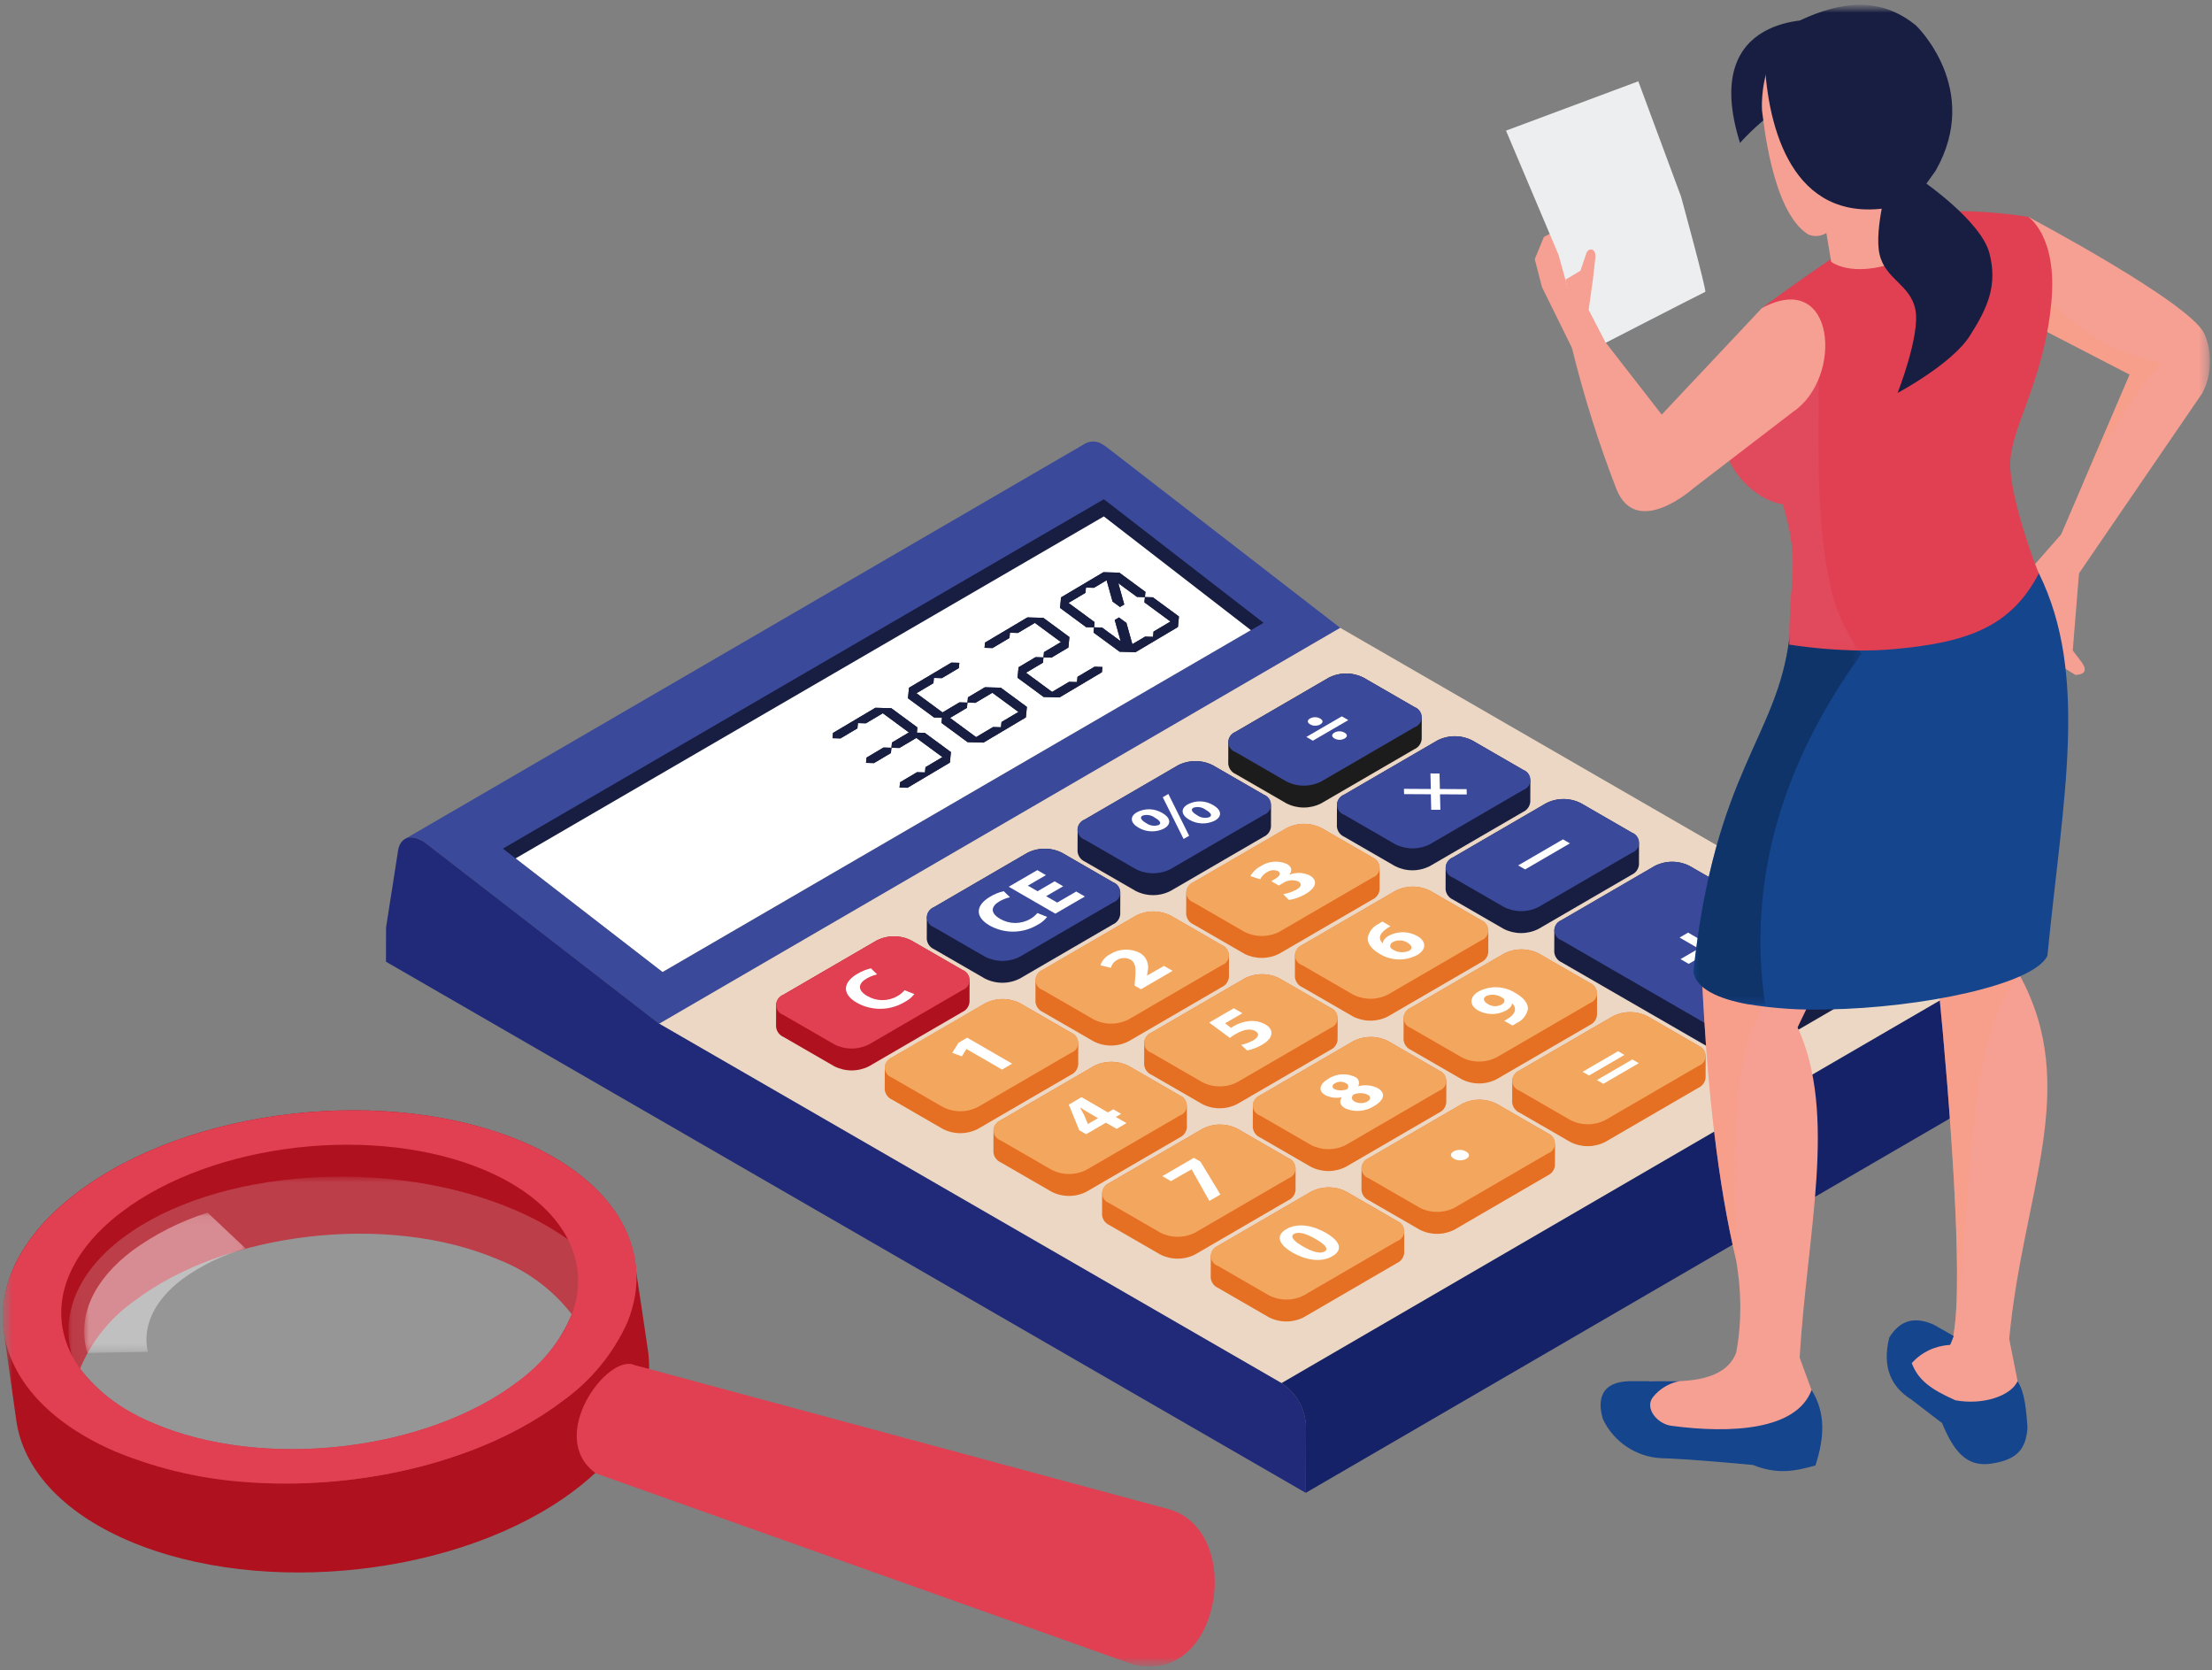 <?xml version="1.0" encoding="UTF-8"?> <svg xmlns="http://www.w3.org/2000/svg" width="261" height="197" viewBox="0 0 261 197" fill="none"><rect x="0" y="0" width="261" height="197" fill="#808080" stroke="none"/><mask id="mask0_47_1844" style="mask-type:luminance" maskUnits="userSpaceOnUse" x="0" y="0" width="261" height="197"><path d="M260.785 0.569H0.322V196.602H260.785V0.569Z" fill="white"></path></mask><g mask="url(#mask0_47_1844)"><mask id="mask1_47_1844" style="mask-type:luminance" maskUnits="userSpaceOnUse" x="0" y="0" width="261" height="197"><path d="M260.785 0.569H0.322V196.602H260.785V0.569Z" fill="white"></path></mask><g mask="url(#mask1_47_1844)"><path d="M0.458 157.158C0.445 157.102 1.927 167.592 1.927 167.592C2.714 173.165 7.189 178.328 15.147 181.745C30.956 188.532 54.547 185.866 67.825 175.782C74.425 170.77 77.24 164.872 76.462 159.373C76.462 159.373 75.022 149.592 75.042 149.947C74.701 143.973 70.22 138.364 61.761 134.733C45.953 127.945 22.361 130.612 9.072 140.703C2.455 145.727 -0.348 151.645 0.456 157.158M58.809 148.589C62.219 149.914 65.206 152.138 67.452 155.025C66.121 158.245 63.901 161.019 61.052 163.025C50.224 171.247 30.988 173.425 18.097 167.892C14.686 166.567 11.698 164.343 9.449 161.455C10.782 158.24 13.002 155.471 15.849 153.469C26.687 145.238 45.923 143.059 58.813 148.593" fill="#AF111F"></path><g opacity="0.2"><mask id="mask2_47_1844" style="mask-type:luminance" maskUnits="userSpaceOnUse" x="8" y="138" width="67" height="38"><path d="M74.063 138.803H8.078V175.011H74.063V138.803Z" fill="white"></path></mask><g mask="url(#mask2_47_1844)"><path d="M14.488 146.027C25.288 137.874 46.01 136.401 60.749 142.736C62.959 143.666 65.062 144.832 67.021 146.214C70.986 149.057 73.378 152.429 74.063 155.888C72.376 159.656 69.71 162.902 66.342 165.288C57.149 172.274 42.978 175.699 29.897 174.888C27.063 174.276 24.294 173.395 21.628 172.258C14.258 169.09 9.765 164.575 8.464 159.839C7.179 155.092 9.086 150.099 14.488 146.022" fill="#F0EFEF"></path></g></g><path d="M13.669 171.259C18.834 173.38 24.321 174.609 29.897 174.895C42.979 175.704 57.15 172.279 66.343 165.295C69.711 162.909 72.378 159.663 74.064 155.895C77.29 147.86 72.996 139.57 61.764 134.733C45.964 127.95 22.364 130.611 9.076 140.71C-4.212 150.809 -2.136 164.468 13.676 171.266M57.331 138.093C62.144 140.155 65.39 143.023 67.022 146.215C69.722 151.567 67.854 157.87 61.051 163.028C50.227 171.244 30.999 173.428 18.098 167.892C13.311 165.834 10.085 163.022 8.465 159.845C5.69 154.48 7.547 148.137 14.365 142.968C25.203 134.741 44.443 132.568 57.332 138.092" fill="#E13F52"></path><g opacity="0.4"><mask id="mask3_47_1844" style="mask-type:luminance" maskUnits="userSpaceOnUse" x="9" y="143" width="20" height="17"><path d="M28.977 143.051H9.932V159.598H28.977V143.051Z" fill="white"></path></mask><g mask="url(#mask3_47_1844)"><path d="M21.536 150.873C23.787 149.248 26.305 148.03 28.976 147.273L24.49 143.051C21.317 144.052 18.326 145.561 15.634 147.517C11.026 150.995 9.115 155.217 10.252 159.409C10.269 159.472 10.308 159.535 10.327 159.599L17.44 159.463C16.771 156.43 18.201 153.391 21.54 150.873" fill="white"></path></g></g><path d="M70.314 173.806L133.714 196.357C144.114 198.932 146.914 180.612 137.948 178.047L74.862 161.029C71.677 159.588 64.352 169.547 70.314 173.806Z" fill="#E13F52"></path><path d="M130.649 52.8C130.495 52.68 130.333 52.57 130.165 52.473C129.875 52.262 129.534 52.133 129.177 52.098C128.821 52.062 128.461 52.123 128.136 52.273L47.766 98.981C48.091 98.831 48.451 98.77 48.808 98.805C49.164 98.841 49.505 98.97 49.796 99.181C49.964 99.279 50.125 99.388 50.279 99.508L77.779 120.773L158.145 74.073L130.649 52.8Z" fill="#3A4999"></path><path d="M149.091 73.474L147.596 74.342L78.18 114.674L60.835 101.264L59.34 100.105L130.246 58.894L149.091 73.474Z" fill="#171E41"></path><path d="M147.597 74.338L78.18 114.668L60.836 101.26L130.246 60.92L147.597 74.338Z" fill="white"></path><path d="M77.779 120.767L158.14 74.064L231.577 116.464L151.211 163.164L77.779 120.767Z" fill="#EBD7C4"></path><path d="M231.583 116.464L151.217 163.164C152.054 163.709 152.751 164.444 153.25 165.309C153.749 166.174 154.038 167.144 154.091 168.142L154.081 172.06L154.069 176.103L234.435 129.403L234.446 125.36L234.457 121.443C234.403 120.445 234.115 119.474 233.615 118.609C233.116 117.744 232.42 117.009 231.583 116.464Z" fill="#162267"></path><path d="M49.802 99.175C49.971 99.273 50.132 99.382 50.286 99.502L77.786 120.768L151.223 163.168C152.06 163.713 152.756 164.448 153.256 165.313C153.755 166.178 154.043 167.149 154.097 168.146L154.086 172.064L154.075 176.107L45.541 113.448L45.552 109.405L46.975 100.312C47.208 98.828 48.424 98.382 49.799 99.176" fill="#212A79"></path><path d="M145.779 91.3L151.785 94.768C152.421 95.093 153.125 95.261 153.839 95.261C154.553 95.261 155.257 95.093 155.893 94.768L166.907 88.368C167.139 88.264 167.339 88.1 167.487 87.893C167.635 87.686 167.725 87.443 167.749 87.189L167.757 84.607C167.751 84.667 167.741 84.725 167.727 84.783C167.754 84.495 167.688 84.206 167.538 83.958C167.388 83.711 167.163 83.517 166.896 83.407L160.89 79.939C160.255 79.617 159.552 79.448 158.84 79.448C158.127 79.448 157.425 79.617 156.79 79.939L145.776 86.339C145.543 86.444 145.342 86.609 145.194 86.817C145.046 87.025 144.956 87.269 144.934 87.523L144.926 90.101C144.948 90.359 145.04 90.607 145.19 90.818C145.341 91.029 145.545 91.196 145.782 91.301" fill="#1D1C1C"></path><path d="M127.996 101.635L134.002 105.103C134.638 105.427 135.342 105.596 136.056 105.596C136.77 105.596 137.473 105.427 138.11 105.103L149.124 98.703C149.356 98.599 149.556 98.435 149.704 98.228C149.852 98.02 149.942 97.778 149.966 97.524L149.974 94.942C149.968 95.002 149.958 95.06 149.944 95.118C149.971 94.83 149.905 94.541 149.755 94.293C149.605 94.046 149.38 93.852 149.113 93.742L143.107 90.274C142.471 89.951 141.769 89.783 141.057 89.783C140.344 89.783 139.642 89.951 139.007 90.274L127.993 96.674C127.76 96.779 127.559 96.944 127.411 97.152C127.263 97.36 127.173 97.604 127.151 97.858L127.143 100.436C127.165 100.694 127.256 100.942 127.407 101.153C127.557 101.364 127.762 101.531 127.999 101.636" fill="#171E41"></path><path d="M110.208 111.971L116.214 115.439C116.85 115.763 117.555 115.932 118.27 115.932C118.984 115.932 119.689 115.763 120.326 115.439L131.336 109.039C131.569 108.935 131.77 108.77 131.918 108.562C132.067 108.354 132.157 108.111 132.181 107.856L132.189 105.274C132.184 105.335 132.174 105.395 132.159 105.454C132.187 105.166 132.121 104.876 131.972 104.628C131.823 104.379 131.598 104.185 131.33 104.075L125.324 100.607C124.687 100.283 123.984 100.114 123.27 100.114C122.556 100.114 121.852 100.283 121.216 100.607L110.206 107.007C109.972 107.112 109.77 107.277 109.622 107.486C109.473 107.695 109.383 107.939 109.36 108.194L109.352 110.773C109.374 111.031 109.465 111.279 109.616 111.49C109.766 111.701 109.971 111.868 110.208 111.973" fill="#171E41"></path><path d="M114.398 118.196L114.405 115.614C114.401 115.674 114.391 115.733 114.375 115.791C114.403 115.503 114.337 115.214 114.187 114.966C114.038 114.719 113.813 114.525 113.545 114.415L107.539 110.947C106.903 110.623 106.199 110.454 105.485 110.454C104.771 110.454 104.068 110.623 103.431 110.947L92.421 117.347C92.188 117.452 91.987 117.618 91.838 117.826C91.69 118.035 91.599 118.279 91.576 118.534C91.576 118.534 91.568 121.112 91.568 121.112C91.591 121.37 91.682 121.618 91.833 121.829C91.983 122.04 92.188 122.207 92.424 122.312L98.43 125.779C99.067 126.104 99.772 126.273 100.486 126.273C101.201 126.273 101.906 126.104 102.542 125.779L113.552 119.379C113.785 119.275 113.987 119.11 114.135 118.902C114.284 118.694 114.375 118.451 114.398 118.196Z" fill="#AF111F"></path><path d="M157.751 94.929L157.742 97.506C157.765 97.764 157.857 98.012 158.008 98.223C158.159 98.434 158.364 98.6 158.601 98.706L164.607 102.174C165.242 102.496 165.945 102.665 166.657 102.665C167.37 102.665 168.072 102.496 168.707 102.174L179.721 95.774C179.954 95.669 180.154 95.505 180.302 95.297C180.45 95.09 180.541 94.847 180.564 94.593L180.572 92.011C180.568 92.071 180.558 92.13 180.542 92.189C180.57 91.901 180.505 91.612 180.357 91.365C180.208 91.117 179.983 90.924 179.716 90.814L173.71 87.346C173.074 87.022 172.37 86.853 171.656 86.853C170.942 86.853 170.238 87.022 169.602 87.346L158.588 93.746C158.355 93.85 158.154 94.015 158.007 94.223C157.859 94.431 157.769 94.675 157.747 94.93" fill="#171E41"></path><path d="M161.937 101.148L155.931 97.68C155.295 97.356 154.591 97.188 153.877 97.188C153.163 97.188 152.459 97.356 151.823 97.68L140.809 104.08C140.576 104.185 140.376 104.35 140.228 104.558C140.08 104.766 139.99 105.01 139.968 105.264L139.959 107.842C139.982 108.101 140.074 108.349 140.225 108.56C140.377 108.771 140.582 108.937 140.819 109.042L146.825 112.511C147.46 112.834 148.163 113.002 148.875 113.002C149.587 113.002 150.29 112.834 150.925 112.511L161.939 106.111C162.171 106.007 162.372 105.843 162.52 105.636C162.668 105.429 162.758 105.186 162.782 104.932L162.789 102.349C162.785 102.41 162.775 102.469 162.759 102.527C162.787 102.24 162.722 101.951 162.573 101.703C162.424 101.455 162.2 101.262 161.933 101.151" fill="#E56F23"></path><path d="M134.039 108.014L123.029 114.414C122.795 114.519 122.594 114.684 122.445 114.892C122.297 115.101 122.207 115.345 122.184 115.601L122.176 118.179C122.199 118.437 122.291 118.685 122.442 118.896C122.593 119.107 122.798 119.273 123.035 119.379L129.041 122.846C129.677 123.169 130.381 123.338 131.095 123.338C131.809 123.338 132.513 123.169 133.149 122.846L144.159 116.446C144.392 116.341 144.593 116.176 144.741 115.968C144.89 115.76 144.981 115.517 145.005 115.263L145.012 112.681C145.007 112.741 144.997 112.8 144.982 112.859C145.009 112.571 144.944 112.283 144.795 112.035C144.647 111.788 144.423 111.595 144.156 111.485L138.15 108.017C137.513 107.692 136.809 107.522 136.094 107.522C135.379 107.522 134.674 107.692 134.038 108.017" fill="#E56F23"></path><path d="M127.221 125.596L127.229 123.014C127.224 123.073 127.214 123.133 127.199 123.191C127.226 122.903 127.161 122.615 127.012 122.367C126.864 122.12 126.639 121.927 126.373 121.817L120.367 118.35C119.73 118.025 119.025 117.855 118.31 117.855C117.595 117.855 116.891 118.025 116.254 118.35L105.244 124.75C105.01 124.854 104.809 125.02 104.66 125.228C104.512 125.437 104.421 125.681 104.399 125.937L104.391 128.514C104.414 128.772 104.506 129.02 104.657 129.231C104.808 129.442 105.012 129.608 105.25 129.714L111.256 133.182C111.892 133.506 112.596 133.675 113.31 133.675C114.024 133.675 114.727 133.506 115.364 133.182L126.374 126.782C126.607 126.677 126.808 126.512 126.956 126.304C127.105 126.096 127.196 125.853 127.22 125.599" fill="#E56F23"></path><path d="M170.576 102.334L170.568 104.912C170.591 105.17 170.682 105.417 170.833 105.629C170.983 105.84 171.187 106.006 171.424 106.112L177.43 109.58C178.065 109.903 178.768 110.071 179.48 110.071C180.193 110.071 180.895 109.903 181.53 109.58L192.544 103.18C192.777 103.075 192.977 102.911 193.125 102.703C193.273 102.496 193.364 102.253 193.387 101.999L193.395 99.417C193.39 99.476 193.38 99.535 193.365 99.593C193.393 99.305 193.327 99.017 193.178 98.769C193.029 98.522 192.805 98.329 192.538 98.219L186.532 94.752C185.897 94.429 185.195 94.261 184.482 94.261C183.77 94.261 183.068 94.429 182.432 94.752L171.418 101.152C171.185 101.256 170.985 101.421 170.837 101.629C170.689 101.838 170.599 102.081 170.576 102.336" fill="#171E41"></path><path d="M174.759 108.552L168.753 105.084C168.118 104.761 167.416 104.593 166.703 104.593C165.991 104.593 165.288 104.761 164.653 105.084L153.639 111.484C153.406 111.589 153.205 111.754 153.057 111.962C152.909 112.17 152.819 112.414 152.797 112.669L152.789 115.246C152.812 115.504 152.903 115.752 153.053 115.963C153.204 116.174 153.408 116.34 153.645 116.446L159.651 119.914C160.286 120.237 160.989 120.405 161.701 120.405C162.414 120.405 163.116 120.237 163.751 119.914L174.765 113.514C174.997 113.409 175.198 113.245 175.346 113.038C175.494 112.83 175.585 112.587 175.608 112.334L175.615 109.751C175.611 109.81 175.601 109.869 175.585 109.927C175.613 109.64 175.547 109.351 175.399 109.104C175.25 108.857 175.026 108.664 174.759 108.554" fill="#E56F23"></path><path d="M135.856 126.779L141.862 130.247C142.498 130.571 143.202 130.74 143.916 130.74C144.63 130.74 145.334 130.571 145.97 130.247L156.98 123.847C157.213 123.742 157.414 123.577 157.563 123.369C157.711 123.161 157.802 122.917 157.826 122.663L157.833 120.08C157.829 120.141 157.819 120.201 157.803 120.261C157.832 119.973 157.767 119.684 157.618 119.436C157.47 119.188 157.245 118.995 156.978 118.885L150.972 115.417C150.336 115.093 149.632 114.924 148.918 114.924C148.204 114.924 147.5 115.093 146.864 115.417L135.854 121.817C135.62 121.922 135.419 122.087 135.27 122.296C135.121 122.504 135.031 122.749 135.008 123.004L135 125.583C135.022 125.841 135.114 126.088 135.264 126.3C135.415 126.511 135.619 126.677 135.856 126.783" fill="#E56F23"></path><path d="M140.042 132.998L140.049 130.416C140.044 130.476 140.034 130.537 140.019 130.596C140.047 130.308 139.982 130.019 139.834 129.771C139.685 129.524 139.461 129.33 139.194 129.22L133.188 125.752C132.552 125.428 131.848 125.259 131.134 125.259C130.42 125.259 129.716 125.428 129.08 125.752L118.07 132.152C117.836 132.257 117.635 132.422 117.486 132.631C117.338 132.839 117.248 133.084 117.225 133.339L117.217 135.917C117.239 136.175 117.33 136.423 117.481 136.634C117.631 136.845 117.836 137.012 118.073 137.117L124.079 140.585C124.715 140.909 125.419 141.078 126.133 141.078C126.847 141.078 127.551 140.909 128.187 140.585L139.197 134.185C139.43 134.08 139.631 133.915 139.78 133.707C139.928 133.499 140.019 133.255 140.043 133.001" fill="#E56F23"></path><path d="M219.013 114.398C219.041 114.111 218.976 113.821 218.827 113.574C218.678 113.326 218.454 113.132 218.187 113.022L199.356 102.15C198.72 101.827 198.018 101.659 197.306 101.659C196.593 101.659 195.891 101.827 195.256 102.15L184.242 108.55C184.009 108.655 183.808 108.82 183.66 109.028C183.511 109.236 183.421 109.48 183.399 109.734L183.391 112.312C183.413 112.571 183.505 112.818 183.655 113.029C183.806 113.24 184.011 113.407 184.248 113.512L203.079 124.384C203.714 124.707 204.416 124.875 205.129 124.875C205.841 124.875 206.543 124.707 207.179 124.384L218.193 117.984C218.425 117.88 218.626 117.715 218.774 117.508C218.922 117.301 219.012 117.058 219.036 116.804L219.044 114.222C219.039 114.283 219.029 114.342 219.014 114.401" fill="#171E41"></path><path d="M187.579 115.954L181.573 112.486C180.938 112.163 180.236 111.995 179.523 111.995C178.811 111.995 178.109 112.163 177.473 112.486L166.459 118.886C166.226 118.991 166.025 119.156 165.877 119.364C165.729 119.572 165.64 119.816 165.617 120.071L165.609 122.648C165.632 122.906 165.723 123.154 165.874 123.365C166.024 123.576 166.228 123.743 166.465 123.848L172.471 127.316C173.108 127.64 173.811 127.809 174.525 127.809C175.239 127.809 175.943 127.64 176.579 127.316L187.593 120.916C187.826 120.812 188.026 120.648 188.174 120.44C188.322 120.233 188.412 119.99 188.435 119.737L188.443 117.154C188.438 117.214 188.428 117.273 188.413 117.331C188.441 117.043 188.375 116.753 188.225 116.506C188.076 116.258 187.851 116.064 187.583 115.954" fill="#E56F23"></path><path d="M148.676 134.181L154.682 137.65C155.319 137.974 156.024 138.142 156.738 138.142C157.453 138.142 158.157 137.974 158.794 137.65L169.804 131.25C170.037 131.145 170.238 130.98 170.387 130.772C170.535 130.565 170.626 130.321 170.649 130.067L170.657 127.485C170.652 127.545 170.642 127.606 170.627 127.665C170.655 127.376 170.59 127.086 170.441 126.838C170.292 126.589 170.066 126.395 169.798 126.285L163.792 122.818C163.156 122.494 162.452 122.325 161.738 122.325C161.024 122.325 160.321 122.494 159.684 122.818L148.674 129.218C148.441 129.323 148.239 129.488 148.09 129.697C147.942 129.906 147.851 130.15 147.828 130.406L147.82 132.984C147.843 133.242 147.934 133.489 148.085 133.701C148.235 133.912 148.439 134.078 148.676 134.184" fill="#E56F23"></path><path d="M152.866 140.403L152.873 137.821C152.869 137.881 152.859 137.94 152.843 137.997C152.871 137.709 152.805 137.42 152.655 137.172C152.506 136.924 152.281 136.731 152.013 136.621L146.007 133.153C145.371 132.829 144.667 132.66 143.953 132.66C143.239 132.66 142.535 132.829 141.899 133.153L130.889 139.553C130.656 139.658 130.454 139.824 130.305 140.032C130.157 140.241 130.066 140.485 130.043 140.74L130.035 143.318C130.058 143.577 130.149 143.824 130.3 144.035C130.45 144.246 130.654 144.413 130.891 144.518L136.897 147.985C137.534 148.31 138.238 148.479 138.953 148.479C139.668 148.479 140.372 148.31 141.009 147.985L152.019 141.585C152.252 141.481 152.453 141.316 152.602 141.108C152.751 140.9 152.842 140.657 152.865 140.402" fill="#E56F23"></path><path d="M200.404 123.357L194.398 119.889C193.762 119.565 193.058 119.396 192.344 119.396C191.63 119.396 190.926 119.565 190.29 119.889L179.276 126.289C179.043 126.394 178.842 126.559 178.695 126.767C178.547 126.975 178.457 127.219 178.435 127.473L178.426 130.05C178.449 130.309 178.541 130.556 178.693 130.767C178.844 130.978 179.049 131.145 179.286 131.25L185.292 134.718C185.927 135.041 186.629 135.209 187.342 135.209C188.054 135.209 188.757 135.041 189.392 134.718L200.406 128.318C200.638 128.214 200.839 128.05 200.987 127.842C201.135 127.635 201.225 127.392 201.249 127.138L201.256 124.555C201.251 124.616 201.241 124.676 201.226 124.735C201.254 124.448 201.189 124.159 201.04 123.911C200.891 123.663 200.667 123.47 200.4 123.359" fill="#E56F23"></path><path d="M182.624 133.69L176.618 130.222C175.981 129.897 175.276 129.728 174.562 129.728C173.847 129.728 173.142 129.897 172.506 130.222L161.496 136.622C161.262 136.726 161.06 136.891 160.912 137.1C160.763 137.308 160.673 137.553 160.651 137.808L160.643 140.39C160.666 140.648 160.758 140.895 160.909 141.106C161.06 141.317 161.265 141.484 161.502 141.59L167.508 145.058C168.144 145.382 168.848 145.551 169.562 145.551C170.276 145.551 170.979 145.382 171.616 145.058L182.626 138.658C182.859 138.553 183.06 138.388 183.208 138.18C183.357 137.972 183.448 137.728 183.472 137.474L183.48 134.891C183.475 134.95 183.465 135.01 183.45 135.068C183.477 134.78 183.412 134.492 183.263 134.245C183.114 133.998 182.89 133.805 182.624 133.695" fill="#E56F23"></path><path d="M164.839 144.03L158.833 140.562C158.197 140.238 157.492 140.068 156.777 140.068C156.062 140.068 155.357 140.238 154.72 140.562L143.71 146.962C143.477 147.067 143.275 147.232 143.126 147.44C142.978 147.649 142.888 147.893 142.865 148.148L142.855 150.726C142.879 150.985 142.971 151.232 143.122 151.443C143.273 151.654 143.478 151.821 143.714 151.926L149.72 155.394C150.357 155.718 151.061 155.887 151.774 155.887C152.488 155.887 153.192 155.718 153.828 155.394L164.838 148.994C165.071 148.889 165.272 148.724 165.421 148.516C165.57 148.308 165.66 148.065 165.684 147.81L165.691 145.227C165.687 145.289 165.677 145.349 165.661 145.408C165.689 145.121 165.624 144.832 165.476 144.584C165.327 144.336 165.102 144.143 164.835 144.032" fill="#E56F23"></path><path d="M166.897 83.408C167.146 83.491 167.362 83.65 167.516 83.862C167.671 84.074 167.754 84.329 167.756 84.592C167.758 84.854 167.678 85.11 167.527 85.325C167.376 85.539 167.162 85.701 166.914 85.787L155.9 92.187C155.264 92.511 154.56 92.68 153.846 92.68C153.132 92.68 152.428 92.511 151.792 92.187L145.786 88.719C145.538 88.636 145.322 88.477 145.168 88.265C145.014 88.052 144.931 87.797 144.93 87.535C144.928 87.273 145.009 87.017 145.16 86.803C145.311 86.59 145.526 86.428 145.773 86.342L156.787 79.942C157.422 79.619 158.125 79.451 158.837 79.451C159.549 79.451 160.252 79.619 160.887 79.942L166.897 83.408Z" fill="#3A4999"></path><path d="M149.111 93.744C149.36 93.827 149.576 93.986 149.73 94.198C149.885 94.41 149.968 94.665 149.97 94.928C149.972 95.19 149.892 95.446 149.741 95.66C149.59 95.875 149.376 96.037 149.128 96.123L138.114 102.523C137.478 102.847 136.774 103.016 136.06 103.016C135.346 103.016 134.642 102.847 134.006 102.523L127.995 99.054C127.747 98.971 127.531 98.812 127.377 98.6C127.223 98.387 127.14 98.132 127.139 97.87C127.137 97.608 127.218 97.352 127.369 97.138C127.52 96.924 127.735 96.763 127.982 96.677L138.996 90.277C139.631 89.954 140.334 89.786 141.046 89.786C141.758 89.786 142.461 89.954 143.096 90.277L149.111 93.744Z" fill="#3A4999"></path><path d="M131.332 104.077C131.581 104.16 131.798 104.32 131.952 104.532C132.106 104.745 132.19 105.001 132.191 105.264C132.193 105.526 132.112 105.783 131.96 105.997C131.809 106.212 131.594 106.374 131.346 106.46L120.336 112.86C119.699 113.185 118.995 113.354 118.28 113.354C117.565 113.354 116.861 113.185 116.224 112.86L110.218 109.393C109.969 109.309 109.753 109.15 109.599 108.937C109.446 108.724 109.362 108.469 109.361 108.206C109.36 107.944 109.441 107.687 109.593 107.473C109.745 107.259 109.96 107.098 110.208 107.012L121.218 100.612C121.854 100.288 122.558 100.119 123.271 100.119C123.985 100.119 124.689 100.288 125.325 100.612L131.332 104.077Z" fill="#3A4999"></path><path d="M113.546 114.413C113.796 114.496 114.014 114.655 114.168 114.868C114.323 115.081 114.407 115.337 114.409 115.6C114.41 115.864 114.329 116.121 114.176 116.335C114.024 116.55 113.808 116.711 113.559 116.797L102.549 123.197C101.913 123.522 101.208 123.691 100.493 123.691C99.778 123.691 99.074 123.522 98.437 123.197L92.431 119.73C92.183 119.646 91.967 119.486 91.814 119.274C91.66 119.061 91.577 118.806 91.576 118.544C91.575 118.281 91.656 118.025 91.807 117.811C91.959 117.597 92.174 117.436 92.421 117.35L103.431 110.95C104.067 110.626 104.771 110.457 105.485 110.457C106.199 110.457 106.903 110.626 107.539 110.95L113.546 114.413Z" fill="#E13F52"></path><path d="M179.72 90.813C179.969 90.896 180.185 91.055 180.338 91.267C180.492 91.48 180.575 91.735 180.576 91.997C180.578 92.259 180.497 92.515 180.346 92.729C180.195 92.942 179.981 93.104 179.733 93.19L168.719 99.59C168.084 99.913 167.382 100.081 166.669 100.081C165.957 100.081 165.254 99.913 164.619 99.59L158.613 96.122C158.364 96.039 158.148 95.88 157.994 95.668C157.84 95.456 157.756 95.201 157.754 94.939C157.752 94.676 157.832 94.42 157.983 94.206C158.134 93.991 158.349 93.829 158.596 93.743L169.61 87.343C170.246 87.019 170.95 86.85 171.664 86.85C172.378 86.85 173.082 87.019 173.718 87.343L179.72 90.813Z" fill="#3A4999"></path><path d="M161.937 101.148C162.185 101.232 162.401 101.391 162.555 101.603C162.709 101.815 162.792 102.07 162.793 102.332C162.795 102.594 162.714 102.85 162.563 103.064C162.412 103.278 162.197 103.439 161.95 103.525L150.936 109.925C150.301 110.248 149.598 110.416 148.886 110.416C148.174 110.416 147.471 110.248 146.836 109.925L140.83 106.456C140.581 106.374 140.365 106.215 140.211 106.003C140.056 105.79 139.973 105.535 139.971 105.273C139.969 105.011 140.049 104.755 140.2 104.54C140.351 104.326 140.565 104.164 140.813 104.077L151.827 97.677C152.463 97.353 153.167 97.185 153.881 97.185C154.595 97.185 155.299 97.353 155.935 97.677L161.937 101.148Z" fill="#F3A75E"></path><path d="M144.156 111.482C144.404 111.565 144.62 111.725 144.774 111.937C144.927 112.15 145.01 112.405 145.011 112.668C145.012 112.93 144.931 113.186 144.78 113.4C144.628 113.614 144.413 113.775 144.166 113.861L133.156 120.261C132.519 120.585 131.816 120.754 131.102 120.754C130.388 120.754 129.684 120.585 129.048 120.261L123.042 116.794C122.792 116.711 122.575 116.551 122.421 116.339C122.267 116.126 122.183 115.87 122.182 115.608C122.18 115.345 122.261 115.088 122.413 114.874C122.564 114.659 122.779 114.498 123.028 114.412L134.038 108.012C134.674 107.687 135.379 107.518 136.094 107.518C136.808 107.518 137.513 107.687 138.15 108.012L144.156 111.482Z" fill="#F3A75E"></path><path d="M126.37 121.817C126.619 121.9 126.835 122.06 126.989 122.272C127.142 122.485 127.225 122.74 127.226 123.003C127.227 123.265 127.146 123.521 126.995 123.735C126.843 123.949 126.628 124.11 126.38 124.196L115.37 130.596C114.734 130.92 114.03 131.089 113.316 131.089C112.602 131.089 111.899 130.92 111.262 130.596L105.256 127.129C105.007 127.045 104.79 126.886 104.636 126.674C104.482 126.461 104.398 126.205 104.397 125.943C104.395 125.68 104.476 125.423 104.627 125.209C104.779 124.994 104.994 124.833 105.242 124.747L116.252 118.347C116.889 118.022 117.594 117.853 118.308 117.853C119.023 117.853 119.728 118.022 120.364 118.347L126.37 121.817Z" fill="#F3A75E"></path><path d="M192.545 98.216C192.794 98.299 193.01 98.458 193.163 98.67C193.317 98.883 193.4 99.138 193.402 99.4C193.403 99.662 193.323 99.918 193.171 100.132C193.02 100.345 192.806 100.507 192.558 100.593L181.544 106.993C180.909 107.316 180.207 107.484 179.494 107.484C178.782 107.484 178.08 107.316 177.444 106.993L171.438 103.525C171.19 103.441 170.974 103.283 170.82 103.07C170.667 102.858 170.583 102.603 170.582 102.341C170.581 102.079 170.661 101.823 170.812 101.609C170.964 101.395 171.178 101.234 171.425 101.148L182.439 94.748C183.075 94.425 183.777 94.257 184.489 94.257C185.202 94.257 185.904 94.425 186.539 94.748L192.545 98.216Z" fill="#3A4999"></path><path d="M174.758 108.552C175.007 108.635 175.223 108.794 175.376 109.006C175.53 109.219 175.613 109.474 175.615 109.736C175.616 109.998 175.536 110.253 175.384 110.467C175.233 110.681 175.019 110.843 174.771 110.929L163.757 117.329C163.122 117.652 162.42 117.82 161.707 117.82C160.995 117.82 160.292 117.652 159.657 117.329L153.651 113.861C153.403 113.777 153.187 113.618 153.033 113.406C152.88 113.194 152.796 112.939 152.795 112.677C152.794 112.415 152.874 112.159 153.025 111.945C153.176 111.731 153.391 111.57 153.638 111.484L164.652 105.084C165.287 104.761 165.99 104.593 166.702 104.593C167.415 104.593 168.117 104.761 168.752 105.084L174.758 108.552Z" fill="#F3A75E"></path><path d="M156.978 118.885C157.226 118.968 157.442 119.128 157.596 119.34C157.749 119.553 157.832 119.808 157.833 120.071C157.835 120.333 157.754 120.589 157.602 120.803C157.45 121.017 157.236 121.178 156.988 121.264L145.978 127.664C145.342 127.988 144.638 128.157 143.924 128.157C143.21 128.157 142.507 127.988 141.871 127.664L135.865 124.197C135.616 124.113 135.4 123.953 135.247 123.741C135.094 123.528 135.011 123.273 135.01 123.01C135.009 122.748 135.09 122.492 135.241 122.278C135.393 122.064 135.607 121.903 135.855 121.817L146.865 115.417C147.501 115.093 148.205 114.924 148.919 114.924C149.633 114.924 150.337 115.093 150.973 115.417L156.978 118.885Z" fill="#F3A75E"></path><path d="M139.192 129.22C139.44 129.303 139.656 129.463 139.81 129.675C139.963 129.888 140.046 130.143 140.047 130.406C140.048 130.668 139.968 130.924 139.816 131.138C139.664 131.352 139.449 131.513 139.202 131.599L128.192 137.999C127.556 138.323 126.852 138.492 126.138 138.492C125.424 138.492 124.72 138.323 124.084 137.999L118.078 134.532C117.829 134.448 117.613 134.288 117.46 134.076C117.307 133.863 117.224 133.607 117.223 133.345C117.222 133.083 117.302 132.827 117.454 132.613C117.605 132.399 117.82 132.238 118.068 132.152L129.078 125.752C129.714 125.428 130.418 125.259 131.132 125.259C131.846 125.259 132.549 125.428 133.186 125.752L139.192 129.22Z" fill="#F3A75E"></path><path d="M218.189 113.023C218.438 113.107 218.654 113.266 218.807 113.478C218.961 113.69 219.044 113.945 219.046 114.207C219.047 114.469 218.967 114.725 218.815 114.939C218.664 115.153 218.45 115.314 218.202 115.4L207.188 121.8C206.553 122.123 205.851 122.291 205.138 122.291C204.426 122.291 203.723 122.123 203.088 121.8L184.253 110.923C184.005 110.84 183.789 110.681 183.635 110.469C183.481 110.257 183.398 110.002 183.397 109.74C183.395 109.478 183.475 109.222 183.627 109.008C183.778 108.794 183.992 108.632 184.239 108.546L195.254 102.146C195.889 101.824 196.592 101.655 197.304 101.655C198.017 101.655 198.719 101.824 199.354 102.146L218.189 113.023Z" fill="#3A4999"></path><path d="M187.581 115.954C187.829 116.037 188.046 116.196 188.2 116.408C188.354 116.62 188.438 116.875 188.44 117.137C188.442 117.399 188.361 117.656 188.21 117.87C188.059 118.085 187.845 118.246 187.598 118.333L176.583 124.733C175.947 125.057 175.244 125.226 174.529 125.226C173.815 125.226 173.112 125.057 172.475 124.733L166.47 121.265C166.222 121.181 166.006 121.022 165.853 120.81C165.7 120.597 165.617 120.343 165.615 120.081C165.614 119.819 165.694 119.564 165.845 119.35C165.996 119.136 166.21 118.974 166.457 118.888L177.471 112.488C178.106 112.165 178.808 111.997 179.521 111.997C180.233 111.997 180.935 112.165 181.57 112.488L187.581 115.954Z" fill="#F3A75E"></path><path d="M169.797 126.286C170.046 126.369 170.263 126.528 170.418 126.741C170.572 126.954 170.656 127.21 170.657 127.472C170.659 127.735 170.578 127.992 170.426 128.206C170.274 128.421 170.059 128.582 169.811 128.668L158.801 135.068C158.164 135.393 157.46 135.562 156.745 135.562C156.03 135.562 155.326 135.393 154.689 135.068L148.683 131.601C148.435 131.517 148.219 131.358 148.066 131.145C147.912 130.932 147.829 130.677 147.828 130.415C147.827 130.153 147.908 129.897 148.059 129.683C148.211 129.469 148.425 129.307 148.673 129.221L159.683 122.821C160.319 122.497 161.023 122.328 161.737 122.328C162.451 122.328 163.155 122.497 163.791 122.821L169.797 126.286Z" fill="#F3A75E"></path><path d="M152.015 136.623C152.264 136.706 152.481 136.865 152.635 137.078C152.789 137.291 152.873 137.547 152.874 137.809C152.876 138.072 152.795 138.329 152.643 138.543C152.491 138.758 152.276 138.919 152.028 139.005L141.018 145.405C140.381 145.729 139.677 145.899 138.962 145.899C138.247 145.899 137.543 145.729 136.906 145.405L130.9 141.937C130.652 141.853 130.436 141.693 130.282 141.481C130.129 141.268 130.046 141.013 130.045 140.751C130.044 140.488 130.125 140.232 130.276 140.018C130.428 139.804 130.642 139.643 130.89 139.557L141.9 133.157C142.536 132.833 143.24 132.664 143.954 132.664C144.668 132.664 145.372 132.833 146.008 133.157L152.015 136.623Z" fill="#F3A75E"></path><path d="M200.404 123.359C200.652 123.442 200.868 123.601 201.022 123.814C201.175 124.026 201.259 124.281 201.26 124.543C201.262 124.805 201.181 125.061 201.03 125.275C200.879 125.489 200.664 125.65 200.417 125.736L189.403 132.136C188.768 132.459 188.065 132.627 187.353 132.627C186.64 132.627 185.938 132.459 185.303 132.136L179.297 128.668C179.048 128.585 178.831 128.426 178.677 128.214C178.523 128.002 178.439 127.747 178.438 127.485C178.436 127.222 178.516 126.966 178.667 126.752C178.818 126.537 179.032 126.376 179.28 126.289L190.294 119.889C190.93 119.565 191.634 119.396 192.348 119.396C193.062 119.396 193.765 119.565 194.402 119.889L200.404 123.359Z" fill="#F3A75E"></path><path d="M182.624 133.69C182.873 133.773 183.089 133.933 183.242 134.145C183.396 134.358 183.479 134.613 183.48 134.876C183.481 135.138 183.4 135.394 183.249 135.608C183.097 135.822 182.882 135.983 182.634 136.069L171.624 142.469C170.988 142.793 170.284 142.962 169.57 142.962C168.856 142.962 168.152 142.793 167.516 142.469L161.51 139.002C161.261 138.919 161.044 138.759 160.89 138.547C160.736 138.334 160.652 138.078 160.65 137.816C160.649 137.553 160.73 137.296 160.881 137.082C161.033 136.867 161.248 136.706 161.496 136.62L172.506 130.22C173.143 129.895 173.848 129.726 174.562 129.726C175.277 129.726 175.982 129.895 176.618 130.22L182.624 133.69Z" fill="#F3A75E"></path><path d="M164.84 144.031C165.088 144.115 165.304 144.274 165.458 144.487C165.611 144.7 165.694 144.955 165.695 145.217C165.696 145.48 165.615 145.736 165.463 145.949C165.311 146.163 165.097 146.324 164.849 146.41L153.839 152.81C153.203 153.134 152.499 153.303 151.785 153.303C151.071 153.303 150.367 153.134 149.731 152.81L143.725 149.343C143.476 149.26 143.259 149.101 143.104 148.888C142.95 148.675 142.867 148.419 142.865 148.157C142.864 147.894 142.945 147.637 143.097 147.423C143.248 147.209 143.463 147.047 143.712 146.961L154.722 140.561C155.359 140.237 156.063 140.067 156.778 140.067C157.493 140.067 158.198 140.237 158.835 140.561L164.84 144.031Z" fill="#F3A75E"></path><path d="M119.425 125.477L118.232 126.17L114.032 123.744C114.016 123.754 113.492 124.615 113.492 124.615L112.357 124.197L113.1 123.011L114.124 122.411L119.425 125.477Z" fill="white"></path><path d="M138.361 114.526L134.624 116.697L133.872 116.263L133.932 115.511C134.05 114.243 134.009 113.573 133.407 113.211C133.154 113.072 132.867 113.004 132.578 113.014C132.289 113.024 132.009 113.112 131.766 113.269C131.593 113.363 131.443 113.492 131.324 113.648C131.206 113.805 131.122 113.984 131.078 114.175L129.842 113.867C129.941 113.58 130.096 113.315 130.298 113.089C130.501 112.862 130.746 112.677 131.02 112.545C131.545 112.223 132.146 112.043 132.762 112.023C133.379 112.004 133.99 112.145 134.535 112.433C134.89 112.648 135.168 112.971 135.327 113.355C135.485 113.739 135.517 114.164 135.417 114.567L135.34 115.085C135.357 115.095 137.34 113.941 137.34 113.941L138.361 114.526Z" fill="white"></path><path d="M154.56 103.285C155.498 103.826 155.36 104.699 154.024 105.476C153.426 105.824 152.768 106.058 152.084 106.166L151.407 105.483C151.947 105.39 152.47 105.214 152.956 104.961C153.599 104.587 153.609 104.222 153.209 103.991C152.915 103.868 152.595 103.82 152.278 103.852C151.961 103.883 151.657 103.992 151.392 104.17L150.892 104.462L150.002 103.948L150.481 103.67C150.887 103.426 151.26 103.03 150.81 102.77C150.595 102.674 150.359 102.636 150.124 102.659C149.89 102.681 149.666 102.764 149.473 102.9C149.137 103.092 148.865 103.379 148.691 103.725L147.541 103.353C147.824 102.846 148.253 102.436 148.771 102.175C149.221 101.878 149.738 101.699 150.275 101.655C150.813 101.61 151.352 101.701 151.845 101.92C152.407 102.243 152.531 102.683 152.114 103.192C152.506 103.034 152.926 102.96 153.348 102.976C153.769 102.991 154.183 103.096 154.562 103.282" fill="white"></path><path d="M131.656 131.762L132.918 132.49L131.753 133.168L130.491 132.439L128.156 133.796L127.347 133.329L126.109 130.305L127.616 129.429L130.726 131.229L131.361 130.86L132.291 131.398L131.656 131.762ZM128.375 132.591L129.56 131.902L128.383 131.222C128.063 131.038 127.756 130.841 127.436 130.629C127.575 130.946 127.746 131.203 127.904 131.5L128.358 132.581L128.375 132.591Z" fill="white"></path><path d="M149.318 120.856C150.309 121.428 150.335 122.421 148.918 123.245C148.369 123.566 147.773 123.795 147.151 123.925L146.442 123.259C146.949 123.151 147.437 122.968 147.891 122.718C148.401 122.418 148.701 121.965 148.139 121.641C147.577 121.317 146.828 121.382 145.775 121.994C145.543 122.125 145.322 122.272 145.113 122.435L142.676 120.628L145.576 118.94L146.595 119.528L144.553 120.716L145.253 121.253C145.356 121.176 145.465 121.107 145.579 121.045C146.121 120.727 146.724 120.528 147.349 120.461C148.03 120.376 148.72 120.515 149.315 120.856" fill="white"></path><path d="M167.24 110.424C168.291 111.031 168.357 111.995 167.212 112.661C166.53 113.023 165.765 113.202 164.993 113.18C164.22 113.159 163.467 112.937 162.805 112.538C161.81 111.964 161.338 111.272 161.379 110.638C161.446 110.287 161.593 109.957 161.81 109.673C162.027 109.389 162.307 109.16 162.628 109.004C162.784 108.896 162.947 108.799 163.115 108.712L164.069 109.263C163.909 109.349 163.755 109.445 163.607 109.551C162.607 110.239 162.683 110.851 163.161 111.285C163.18 110.965 163.388 110.662 163.882 110.374C164.402 110.1 164.981 109.961 165.568 109.971C166.155 109.98 166.73 110.137 167.24 110.428M164.362 112.028C164.649 112.202 164.973 112.304 165.307 112.326C165.642 112.347 165.976 112.287 166.282 112.15C166.72 111.895 166.597 111.503 166.059 111.192C165.805 111.037 165.516 110.949 165.218 110.937C164.921 110.924 164.625 110.988 164.359 111.122C164.025 111.316 163.959 111.594 164.101 111.822C164.172 111.91 164.262 111.981 164.364 112.03" fill="white"></path><path d="M141.648 137.037L143.996 140.911L142.696 141.668L140.596 137.941C140.58 137.931 138.165 139.335 138.165 139.335L137.146 138.747L140.867 136.585L141.648 137.037Z" fill="white"></path><path d="M162.562 128.36C163.525 128.916 163.373 129.754 162.147 130.466C161.644 130.794 161.067 130.992 160.468 131.041C159.869 131.091 159.268 130.99 158.718 130.748C158.078 130.38 158.004 129.912 158.328 129.433C157.669 129.574 156.983 129.489 156.379 129.192C155.479 128.674 155.69 127.863 156.743 127.252C157.199 126.955 157.724 126.778 158.267 126.739C158.81 126.699 159.355 126.798 159.85 127.026C159.955 127.066 160.051 127.128 160.13 127.208C160.209 127.289 160.27 127.386 160.308 127.492C160.346 127.599 160.361 127.712 160.351 127.824C160.341 127.937 160.306 128.046 160.25 128.144C161.019 127.931 161.84 128.007 162.557 128.359M159.857 129.959C160.086 130.076 160.339 130.135 160.596 130.133C160.853 130.13 161.106 130.066 161.333 129.945C161.771 129.69 161.769 129.359 161.397 129.145C161.131 129.023 160.842 128.957 160.549 128.953C160.256 128.95 159.966 129.007 159.697 129.122C159.405 129.422 159.463 129.732 159.843 129.951L159.857 129.959ZM157.495 128.497C157.966 128.68 158.49 128.674 158.958 128.48C159.009 128.43 159.048 128.369 159.069 128.3C159.09 128.232 159.094 128.159 159.08 128.089C159.065 128.019 159.033 127.954 158.986 127.9C158.94 127.846 158.88 127.804 158.813 127.78C158.616 127.667 158.394 127.608 158.168 127.608C157.941 127.608 157.719 127.667 157.523 127.78C157.102 128.025 157.16 128.31 157.495 128.504" fill="white"></path><path d="M179.013 120.65C178.833 120.769 178.646 120.877 178.454 120.974L177.483 120.414C177.669 120.326 177.848 120.222 178.017 120.104C178.332 119.923 178.58 119.645 178.726 119.312C178.772 119.141 178.768 118.959 178.713 118.79C178.657 118.62 178.554 118.471 178.415 118.359C178.388 118.647 178.188 118.926 177.709 119.204C177.202 119.478 176.635 119.621 176.059 119.621C175.483 119.621 174.916 119.478 174.409 119.204C173.373 118.604 173.324 117.623 174.485 116.948C175.151 116.603 175.896 116.436 176.646 116.464C177.396 116.492 178.126 116.715 178.764 117.109C179.864 117.744 180.327 118.409 180.279 119.055C180.205 119.401 180.052 119.725 179.833 120.003C179.614 120.28 179.333 120.504 179.014 120.655M175.567 118.455C175.806 118.601 176.079 118.683 176.36 118.693C176.64 118.703 176.918 118.64 177.167 118.511C177.5 118.317 177.567 118.086 177.494 117.911C177.438 117.815 177.353 117.738 177.251 117.692C176.978 117.504 176.663 117.387 176.333 117.352C176.003 117.317 175.67 117.365 175.364 117.492C174.948 117.734 175.007 118.125 175.55 118.437L175.567 118.455Z" fill="white"></path><path d="M204.534 110.631L202.396 111.874L204.665 113.184L203.665 113.768L201.396 112.459L199.254 113.703L198.288 113.145L200.429 111.9L198.18 110.6L199.185 110.016L201.433 111.316L203.572 110.074L204.534 110.631Z" fill="white"></path><path d="M185.238 99.49L179.954 102.561L179.133 102.087L184.417 99.016L185.238 99.49Z" fill="white"></path><path d="M173.055 93.094L173.066 93.72L169.91 93.699L169.956 95.527H168.872L168.829 93.696L165.672 93.679L165.656 93.055L168.825 93.074L168.782 91.239L169.854 91.248L169.897 93.075L173.055 93.094Z" fill="white"></path><path d="M155.78 84.771C156.132 84.971 156.149 85.245 155.78 85.457C155.599 85.558 155.395 85.611 155.187 85.611C154.98 85.611 154.776 85.558 154.595 85.457C154.219 85.24 154.221 84.957 154.571 84.757C154.756 84.655 154.964 84.603 155.175 84.605C155.386 84.606 155.593 84.663 155.776 84.768" fill="white"></path><path d="M158.642 86.425C159.002 86.633 159.02 86.904 158.654 87.116C158.472 87.218 158.266 87.272 158.057 87.272C157.848 87.272 157.643 87.218 157.46 87.116C157.092 86.903 157.099 86.628 157.449 86.425C157.631 86.322 157.837 86.269 158.046 86.269C158.255 86.269 158.46 86.322 158.642 86.425Z" fill="white"></path><path d="M154.139 86.934L158.322 84.503L159.09 84.947L154.907 87.378L154.139 86.934Z" fill="white"></path><path d="M140.333 96.705C139.387 96.158 139.245 95.411 140.145 94.888C140.608 94.643 141.128 94.522 141.652 94.536C142.176 94.551 142.688 94.701 143.137 94.972C144.246 95.612 144.137 96.352 143.369 96.795C142.895 97.034 142.37 97.151 141.839 97.136C141.309 97.12 140.791 96.972 140.333 96.705ZM142.278 95.537C142.072 95.376 141.83 95.269 141.573 95.225C141.316 95.182 141.052 95.203 140.805 95.287C140.431 95.504 140.696 95.843 141.225 96.149C141.434 96.308 141.68 96.413 141.939 96.455C142.199 96.497 142.465 96.475 142.714 96.39C143.063 96.19 142.872 95.88 142.278 95.537Z" fill="white"></path><path d="M137.86 93.661L140.31 98.591L139.655 98.972L137.197 94.047L137.86 93.661Z" fill="white"></path><path d="M137.141 95.904C138.253 96.546 138.141 97.284 137.373 97.728C136.901 97.969 136.375 98.088 135.845 98.072C135.315 98.057 134.798 97.908 134.341 97.639C133.39 97.09 133.249 96.339 134.149 95.819C134.612 95.573 135.131 95.452 135.656 95.467C136.18 95.482 136.692 95.632 137.141 95.903M135.221 97.085C135.433 97.243 135.68 97.348 135.941 97.389C136.203 97.43 136.47 97.408 136.721 97.323C137.07 97.123 136.879 96.814 136.28 96.468C136.072 96.307 135.829 96.201 135.57 96.158C135.312 96.115 135.046 96.138 134.799 96.223C134.433 96.436 134.689 96.779 135.219 97.085" fill="white"></path><path d="M128.007 105.756L124.523 107.781L119.023 104.605L122.394 102.646L123.413 103.235L121.28 104.475L122.424 105.135L124.437 103.965L125.448 104.549L123.436 105.719L124.742 106.473L126.988 105.168L128.007 105.756Z" fill="white"></path><path d="M118.431 105.128L119.169 105.842C118.733 105.944 118.315 106.109 117.926 106.33C116.945 106.9 116.781 107.685 118.006 108.392C118.542 108.708 119.153 108.877 119.775 108.881C120.398 108.884 121.01 108.723 121.55 108.413C121.875 108.232 122.163 107.993 122.401 107.707L123.557 108.161C123.245 108.561 122.848 108.886 122.394 109.113C121.547 109.616 120.583 109.888 119.598 109.901C118.613 109.914 117.642 109.668 116.782 109.188C114.905 108.104 115.192 106.73 116.844 105.77C117.337 105.475 117.872 105.258 118.432 105.128" fill="white"></path><path d="M102.762 114.227L103.495 114.944C103.061 115.045 102.644 115.209 102.257 115.43C101.276 116 101.107 116.786 102.333 117.495C102.87 117.81 103.482 117.978 104.105 117.982C104.728 117.985 105.341 117.823 105.881 117.513C106.204 117.334 106.491 117.097 106.727 116.813L107.887 117.264C107.575 117.663 107.177 117.988 106.723 118.216C105.876 118.719 104.911 118.992 103.926 119.005C102.94 119.019 101.968 118.773 101.107 118.293C99.231 117.209 99.517 115.834 101.173 114.872C101.666 114.577 102.202 114.361 102.761 114.23" fill="white"></path><path d="M156.439 145.432C158.08 146.38 158.551 147.41 157.205 148.192C155.842 148.984 154.014 148.622 152.505 147.758C150.972 146.873 150.405 145.794 151.764 145.003C153.174 144.184 154.991 144.594 156.443 145.432M153.791 147.067C154.975 147.751 155.83 147.906 156.302 147.632C156.774 147.358 156.438 146.853 155.229 146.156C154.057 145.478 153.18 145.267 152.686 145.557C152.238 145.817 152.498 146.322 153.696 147.014L153.791 147.067Z" fill="white"></path><path d="M186.736 126.437L190.919 124.006L191.675 124.443L187.492 126.873L186.736 126.437Z" fill="white"></path><path d="M192.607 124.979L193.367 125.419L189.184 127.85L188.424 127.41L192.607 124.979Z" fill="white"></path><path d="M172.993 135.843C173.425 136.093 173.453 136.443 173.014 136.702C172.786 136.822 172.532 136.883 172.274 136.88C172.017 136.878 171.764 136.812 171.539 136.688C171.098 136.433 171.084 136.076 171.514 135.826C171.742 135.704 171.997 135.641 172.256 135.644C172.515 135.646 172.769 135.715 172.995 135.842" fill="white"></path><path d="M104.246 88.184L105.185 88.211L105.245 87.591L107.245 86.403L104.168 84.139L102.168 85.327L101.229 85.3L101.169 85.92L99.169 87.108L98.231 87.081L98.29 86.461L103.29 83.493L104.228 83.519L105.167 83.545L108.244 85.809L108.184 86.429L109.123 86.456L112.2 88.72L112.14 89.34L112.08 89.96L107.08 92.929L106.141 92.902L106.201 92.282L108.201 91.094L109.14 91.121L109.2 90.501L111.2 89.313L108.122 87.049L106.122 88.237L105.183 88.211L105.123 88.831L103.123 90.019L102.184 89.993L102.244 89.373L104.246 88.184Z" fill="#171E41"></path><path d="M113.194 78.19L113.135 78.81L111.135 79.998L110.196 79.972L110.136 80.592L108.136 81.779L111.212 84.042L113.212 82.855L114.151 82.881L114.211 82.261L116.211 81.073L117.149 81.1L118.088 81.126L121.165 83.39L121.105 84.01L121.045 84.63L116.045 87.599L115.106 87.573L114.167 87.546L111.09 85.282L111.15 84.662L110.212 84.637L107.135 82.373L107.195 81.753L107.255 81.133L112.255 78.164L113.194 78.19ZM114.094 83.502L112.094 84.69L115.171 86.954L117.171 85.766L118.11 85.793L118.17 85.173L120.17 83.985L117.092 81.721L115.092 82.909L114.153 82.882L114.094 83.502Z" fill="#171E41"></path><path d="M122.184 77.524L123.123 77.551L123.183 76.931L125.183 75.743L122.106 73.479L120.106 74.667L119.167 74.64L119.107 75.26L117.107 76.448L116.168 76.421L116.228 75.801L121.228 72.833L122.166 72.859L123.105 72.885L126.182 75.149L126.122 75.769L126.062 76.389L124.062 77.577L123.123 77.551L123.063 78.171L121.063 79.359L124.14 81.623L126.14 80.435L127.079 80.462L127.139 79.842L129.139 78.654L130.077 78.681L130.017 79.301L125.017 82.27L124.078 82.243L123.139 82.217L120.062 79.953L120.122 79.333L120.182 78.713L122.184 77.524Z" fill="#171E41"></path><path d="M125.076 71.712L125.136 71.092L125.196 70.472L130.196 67.503L131.135 67.529L132.074 67.556L135.151 69.82L135.091 70.44L134.152 70.413L131.952 68.797L132.652 71.304L132.152 71.604L131.273 70.958L130.573 68.45L129.073 69.341L128.134 69.315L128.074 69.935L126.074 71.123L129.151 73.387L129.091 74.007L128.152 73.981L125.076 71.712ZM129.032 74.622L129.092 74.002L130.031 74.029L132.231 75.645L131.531 73.138L132.031 72.838L132.909 73.484L133.609 75.992L135.109 75.101L136.048 75.127L136.108 74.507L138.108 73.319L135.031 71.055L135.091 70.435L136.03 70.461L139.107 72.725L139.047 73.345L138.987 73.965L133.987 76.934L133.048 76.908L132.109 76.881L129.032 74.622Z" fill="#171E41"></path><path d="M104.246 88.184L105.185 88.211L105.245 87.591L107.245 86.403L104.168 84.139L102.168 85.327L101.229 85.3L101.169 85.92L99.169 87.108L98.231 87.081L98.29 86.461L103.29 83.493L104.228 83.519L105.167 83.545L108.244 85.809L108.184 86.429L109.123 86.456L112.2 88.72L112.14 89.34L112.08 89.96L107.08 92.929L106.141 92.902L106.201 92.282L108.201 91.094L109.14 91.121L109.2 90.501L111.2 89.313L108.122 87.049L106.122 88.237L105.183 88.211L105.123 88.831L103.123 90.019L102.184 89.993L102.244 89.373L104.246 88.184Z" fill="#171E41"></path><path d="M113.194 78.19L113.135 78.81L111.135 79.998L110.196 79.972L110.136 80.592L108.136 81.779L111.212 84.042L113.212 82.855L114.151 82.881L114.211 82.261L116.211 81.073L117.149 81.1L118.088 81.126L121.165 83.39L121.105 84.01L121.045 84.63L116.045 87.599L115.106 87.573L114.167 87.546L111.09 85.282L111.15 84.662L110.212 84.637L107.135 82.373L107.195 81.753L107.255 81.133L112.255 78.164L113.194 78.19ZM114.094 83.502L112.094 84.69L115.171 86.954L117.171 85.766L118.11 85.793L118.17 85.173L120.17 83.985L117.092 81.721L115.092 82.909L114.153 82.882L114.094 83.502Z" fill="#171E41"></path><path d="M122.184 77.524L123.123 77.551L123.183 76.931L125.183 75.743L122.106 73.479L120.106 74.667L119.167 74.64L119.107 75.26L117.107 76.448L116.168 76.421L116.228 75.801L121.228 72.833L122.166 72.859L123.105 72.885L126.182 75.149L126.122 75.769L126.062 76.389L124.062 77.577L123.123 77.551L123.063 78.171L121.063 79.359L124.14 81.623L126.14 80.435L127.079 80.462L127.139 79.842L129.139 78.654L130.077 78.681L130.017 79.301L125.017 82.27L124.078 82.243L123.139 82.217L120.062 79.953L120.122 79.333L120.182 78.713L122.184 77.524Z" fill="#171E41"></path><path d="M125.076 71.712L125.136 71.092L125.196 70.472L130.196 67.503L131.135 67.529L132.074 67.556L135.151 69.82L135.091 70.44L134.152 70.413L131.952 68.797L132.652 71.304L132.152 71.604L131.273 70.958L130.573 68.45L129.073 69.341L128.134 69.315L128.074 69.935L126.074 71.123L129.151 73.387L129.091 74.007L128.152 73.981L125.076 71.712ZM129.032 74.622L129.092 74.002L130.031 74.029L132.231 75.645L131.531 73.138L132.031 72.838L132.909 73.484L133.609 75.992L135.109 75.101L136.048 75.127L136.108 74.507L138.108 73.319L135.031 71.055L135.091 70.435L136.03 70.461L139.107 72.725L139.047 73.345L138.987 73.965L133.987 76.934L133.048 76.908L132.109 76.881L129.032 74.622Z" fill="#171E41"></path><path d="M259.876 46.349L244.996 68.09L243.209 63.024L245.758 57.077L251.286 44.185L239.324 38.002V25.589C239.324 25.589 258.415 35.689 260.093 39.362C260.576 40.47 260.807 41.672 260.769 42.88C260.732 44.088 260.426 45.273 259.875 46.349" fill="#F69F93"></path><g style="mix-blend-mode:multiply" opacity="0.5"><mask id="mask4_47_1844" style="mask-type:luminance" maskUnits="userSpaceOnUse" x="239" y="35" width="17" height="23"><path d="M255.161 35.603H239.324V57.077H255.161V35.603Z" fill="white"></path></mask><g mask="url(#mask4_47_1844)"><path d="M255.161 42.859C252.083 45.569 248.92 51.373 245.761 57.078L251.286 44.185L239.324 38.004V35.746L242.051 35.603C245.54 39.353 250.132 41.894 255.161 42.859Z" fill="#F89F81"></path></g></g><path d="M212.348 160.154L213.748 163.979L213.236 168.24L194.603 169.684L192.07 165.221L194.603 162.931H198.143C201.556 162.788 204.006 161.849 204.862 159.551C205.094 158.295 205.243 157.026 205.306 155.751C205.405 153.679 205.298 151.602 204.987 149.551C204.954 149.266 204.912 148.98 204.862 148.695C202.656 139.495 201.462 128.263 200.844 115.907C200.761 114.431 200.693 112.929 200.635 111.42L210.05 83.554L226.943 90.306L212.103 121.194C216.826 131.469 213.235 145.259 212.346 160.156" fill="#F69F93"></path><path d="M192.279 162.932C188.513 163.032 188.579 165.586 189.142 167.432C189.766 168.739 190.73 169.854 191.933 170.66C193.135 171.467 194.533 171.935 195.978 172.016C199.111 172.079 206.836 172.816 206.836 172.816C209.645 173.94 211.707 173.587 214.212 172.873C215.243 169.663 215.475 166.73 213.752 163.973C211.983 168.718 204.241 169.139 197.185 168.191C195.569 167.974 194.039 166.155 195.01 164.845C195.794 163.852 196.908 163.172 198.149 162.928L192.279 162.932Z" fill="#15458D"></path><path d="M237.076 157.949L238.284 164.055L235.784 166.471H230.147L224.611 161.724L225.894 159.711C226.356 159.051 227.038 158.578 227.818 158.376C228.598 158.174 229.424 158.258 230.147 158.611C230.322 158.206 230.444 157.78 230.508 157.344C231.716 150.969 229.98 129.102 228.788 117.007L228.561 113.861L227.504 99.476L238.282 96.498V114.998C245.596 128.343 238.682 140.648 237.074 157.944" fill="#F69F93"></path><path d="M238.059 162.932C237.276 164.661 234.001 165.787 230.722 165.184C227.742 163.862 226.313 162.76 225.575 160.8C226.147 160.162 226.84 159.644 227.613 159.277C228.387 158.909 229.226 158.699 230.082 158.658L230.53 157.606L228.148 156.257C225.712 155.176 224.069 155.913 222.921 157.785C222.056 161.272 223.121 163.594 225.534 165.104L229.153 167.879C230.553 171.305 232.11 173.066 234.904 172.664C237.955 172.224 239.044 171.001 239.231 168.411C239.078 166.441 238.947 164.294 238.059 162.933" fill="#15458D"></path><g style="mix-blend-mode:multiply" opacity="0.5"><mask id="mask5_47_1844" style="mask-type:luminance" maskUnits="userSpaceOnUse" x="200" y="114" width="9" height="36"><path d="M208.271 114.575H200.848V149.553H208.271V114.575Z" fill="white"></path></mask><g mask="url(#mask5_47_1844)"><path d="M204.993 149.553C204.96 149.268 204.917 148.983 204.867 148.697C202.661 139.497 201.467 128.265 200.85 115.909C201.45 115.163 201.94 114.575 201.94 114.575L208.273 118.459C204.331 123.634 204.348 136.032 204.994 149.552" fill="#F89F81"></path></g></g><g style="mix-blend-mode:multiply" opacity="0.5"><mask id="mask6_47_1844" style="mask-type:luminance" maskUnits="userSpaceOnUse" x="228" y="112" width="11" height="46"><path d="M238.285 112.059H228.562V157.605H238.285V112.059Z" fill="white"></path></mask><g mask="url(#mask6_47_1844)"><path d="M238.285 115.003C231.743 122.343 232.951 140.863 230.535 157.603L230.51 157.343C231.718 150.968 229.982 129.102 228.79 117.007L228.562 113.861L232.615 112.061L238.285 115.003Z" fill="#F89F81"></path></g></g><path d="M187.805 27.402L185.905 27.947L188.031 28.439C188.144 28.435 188.255 28.471 188.344 28.542C188.433 28.612 188.494 28.712 188.517 28.823C188.548 28.971 188.524 29.127 188.448 29.258C188.372 29.39 188.25 29.489 188.106 29.537C188.019 29.571 187.925 29.587 187.832 29.584L185.932 29.563L186.85 31.204L187.683 32.709C188.532 34.844 188.881 37.145 188.701 39.436L190.417 43.764L189.934 43.441L185.504 41.096L181.938 33.858L181.538 32.307L181.088 30.576L182.168 27.949L184.725 26.603L187.546 26.303C188.423 26.303 188.498 27.214 187.794 27.403" fill="#F69F93"></path><path d="M245.724 61.536L243.208 63.026L240.128 66.537L238.594 71.758L240.848 77.105L244.885 79.621C245.861 79.565 246.307 79.206 245.724 78.258L244.571 76.733L245.304 67.669L246.72 62.113L245.724 61.536Z" fill="#F69F93"></path><path d="M241.581 112.746C239.953 116.151 226.743 118.894 215.604 119.079C212.454 119.176 209.302 118.969 206.192 118.459C202.619 117.796 200.153 116.579 199.801 114.676C202.359 90.896 209.657 87.097 211.133 75.295C211.216 74.615 211.284 73.919 211.326 73.181C211.385 72.225 211.402 71.227 211.385 70.161L215.847 68.467L232.614 62.118L240.574 67.629C246.521 79.682 243.384 94.329 241.58 112.747" fill="#15458D"></path><path d="M242.051 35.604C241.128 45.519 236.901 50.752 237.203 55.324C237.503 59.762 240.356 67.285 240.574 67.629C237.274 73.995 232.074 75.815 223.345 76.587C222.078 76.696 220.747 76.746 219.352 76.738C216.597 76.692 213.847 76.458 211.124 76.038C211.124 75.778 211.124 75.538 211.132 75.292C211.166 67.885 212.415 66.292 210.369 59.492C206.619 58.854 202.711 54.492 203.39 50.198C203.641 48.722 204.369 47.37 205.462 46.348C209.774 42.113 207.886 36.342 207.886 36.342C207.886 36.342 217.531 29.119 222.849 26.377C228.167 23.635 239.323 25.589 239.323 25.589C239.323 25.589 242.779 27.82 242.049 35.604" fill="#E13F52"></path><path d="M214.605 22.147L216.068 30.895C220.157 33.6 230.356 29.395 228.058 25.022L224.278 17.884L214.605 22.147Z" fill="#F69F93"></path><path d="M214.608 2.337C214.608 2.337 200.408 1.237 205.308 16.86C205.308 16.86 212.479 8.607 218.838 10.103L214.608 2.337Z" fill="#171E41"></path><path d="M217.169 1.588C207.033 2.337 207.91 13.067 207.91 13.067C208.061 13.926 209.004 24.912 213.344 27.653C213.702 27.811 214.095 27.873 214.485 27.835C214.875 27.798 215.249 27.661 215.571 27.437L227.038 22.026L227.074 18.709C227.074 18.709 230.166 11.999 228.559 8.163C226.059 2.203 222.291 1.205 217.169 1.584" fill="#F69F93"></path><path d="M212.519 2.345C217.135 0.22 221.819 -0.487 226.082 3.014C226.082 3.014 233.894 10.468 228.391 20.139L227.037 22.031L223.786 24.331C212.023 26.87 208.82 16.022 208.271 8.079C209.093 5.791 210.57 3.797 212.519 2.346" fill="#171E41"></path><path d="M223.829 19.802L222.881 21.034C222.881 21.034 221.093 27.008 221.773 29.995C222.453 32.982 225.474 33.58 226.016 36.595C226.558 39.61 223.904 46.352 223.904 46.352C223.904 46.352 230.288 42.952 232.404 39.645C234.52 36.338 235.731 33.659 234.734 29.859C233.737 26.059 226.823 21.316 226.823 21.316L226.513 19.632L223.829 19.802Z" fill="#171E41"></path><g style="mix-blend-mode:multiply" opacity="0.5"><mask id="mask7_47_1844" style="mask-type:luminance" maskUnits="userSpaceOnUse" x="199" y="75" width="21" height="44"><path d="M219.655 75.296H199.801V118.459H219.655V75.296Z" fill="white"></path></mask><g mask="url(#mask7_47_1844)"><path d="M208.272 118.459H206.192C202.619 117.796 200.153 116.58 199.801 114.676C202.359 90.896 209.657 87.097 211.133 75.295C211.124 75.538 211.124 75.782 211.124 76.041C213.848 76.461 216.597 76.695 219.353 76.741C219.453 76.867 219.553 76.993 219.653 77.11C210.191 90.195 206.165 103.952 208.271 118.462" fill="#0A2348"></path></g></g><g style="mix-blend-mode:multiply" opacity="0.5"><mask id="mask8_47_1844" style="mask-type:luminance" maskUnits="userSpaceOnUse" x="203" y="44" width="17" height="33"><path d="M219.353 44.645H203.312V76.737H219.353V44.645Z" fill="white"></path></mask><g mask="url(#mask8_47_1844)"><path d="M211.133 75.294C211.166 67.888 212.416 66.294 210.369 59.495C206.62 58.856 202.711 54.495 203.39 50.2L214.608 44.645C214.525 52.773 214.348 61.59 215.85 68.468C216.377 71.454 217.576 74.282 219.356 76.737C216.6 76.692 213.851 76.458 211.127 76.037C211.127 75.778 211.127 75.537 211.136 75.291" fill="#E15465"></path></g></g><path d="M207.891 36.342L196.071 48.91L188.708 39.436L185.467 41.004C186.861 46.681 188.62 52.263 190.733 57.713C193.107 63.6 199.8 57.606 199.8 57.606L211.559 48.589C217.549 44.567 216.595 31.652 207.892 36.343" fill="#F69F93"></path><path d="M177.699 15.41L183.899 30.066L187.099 41.653C187.099 41.653 201.005 34.495 201.209 34.428C201.413 34.361 198.347 23.181 198.347 23.181L193.309 9.59L177.699 15.41Z" fill="#EDEEEF"></path><path d="M184.713 32.993L186.48 31.935L187.188 29.856C187.449 29.144 188.388 29.302 188.241 30.447L187.949 33L187.449 36.553L189.462 40.438L188.741 43.286L187.087 42.809L184.713 32.993Z" fill="#F69F93"></path></g></g></svg> 
